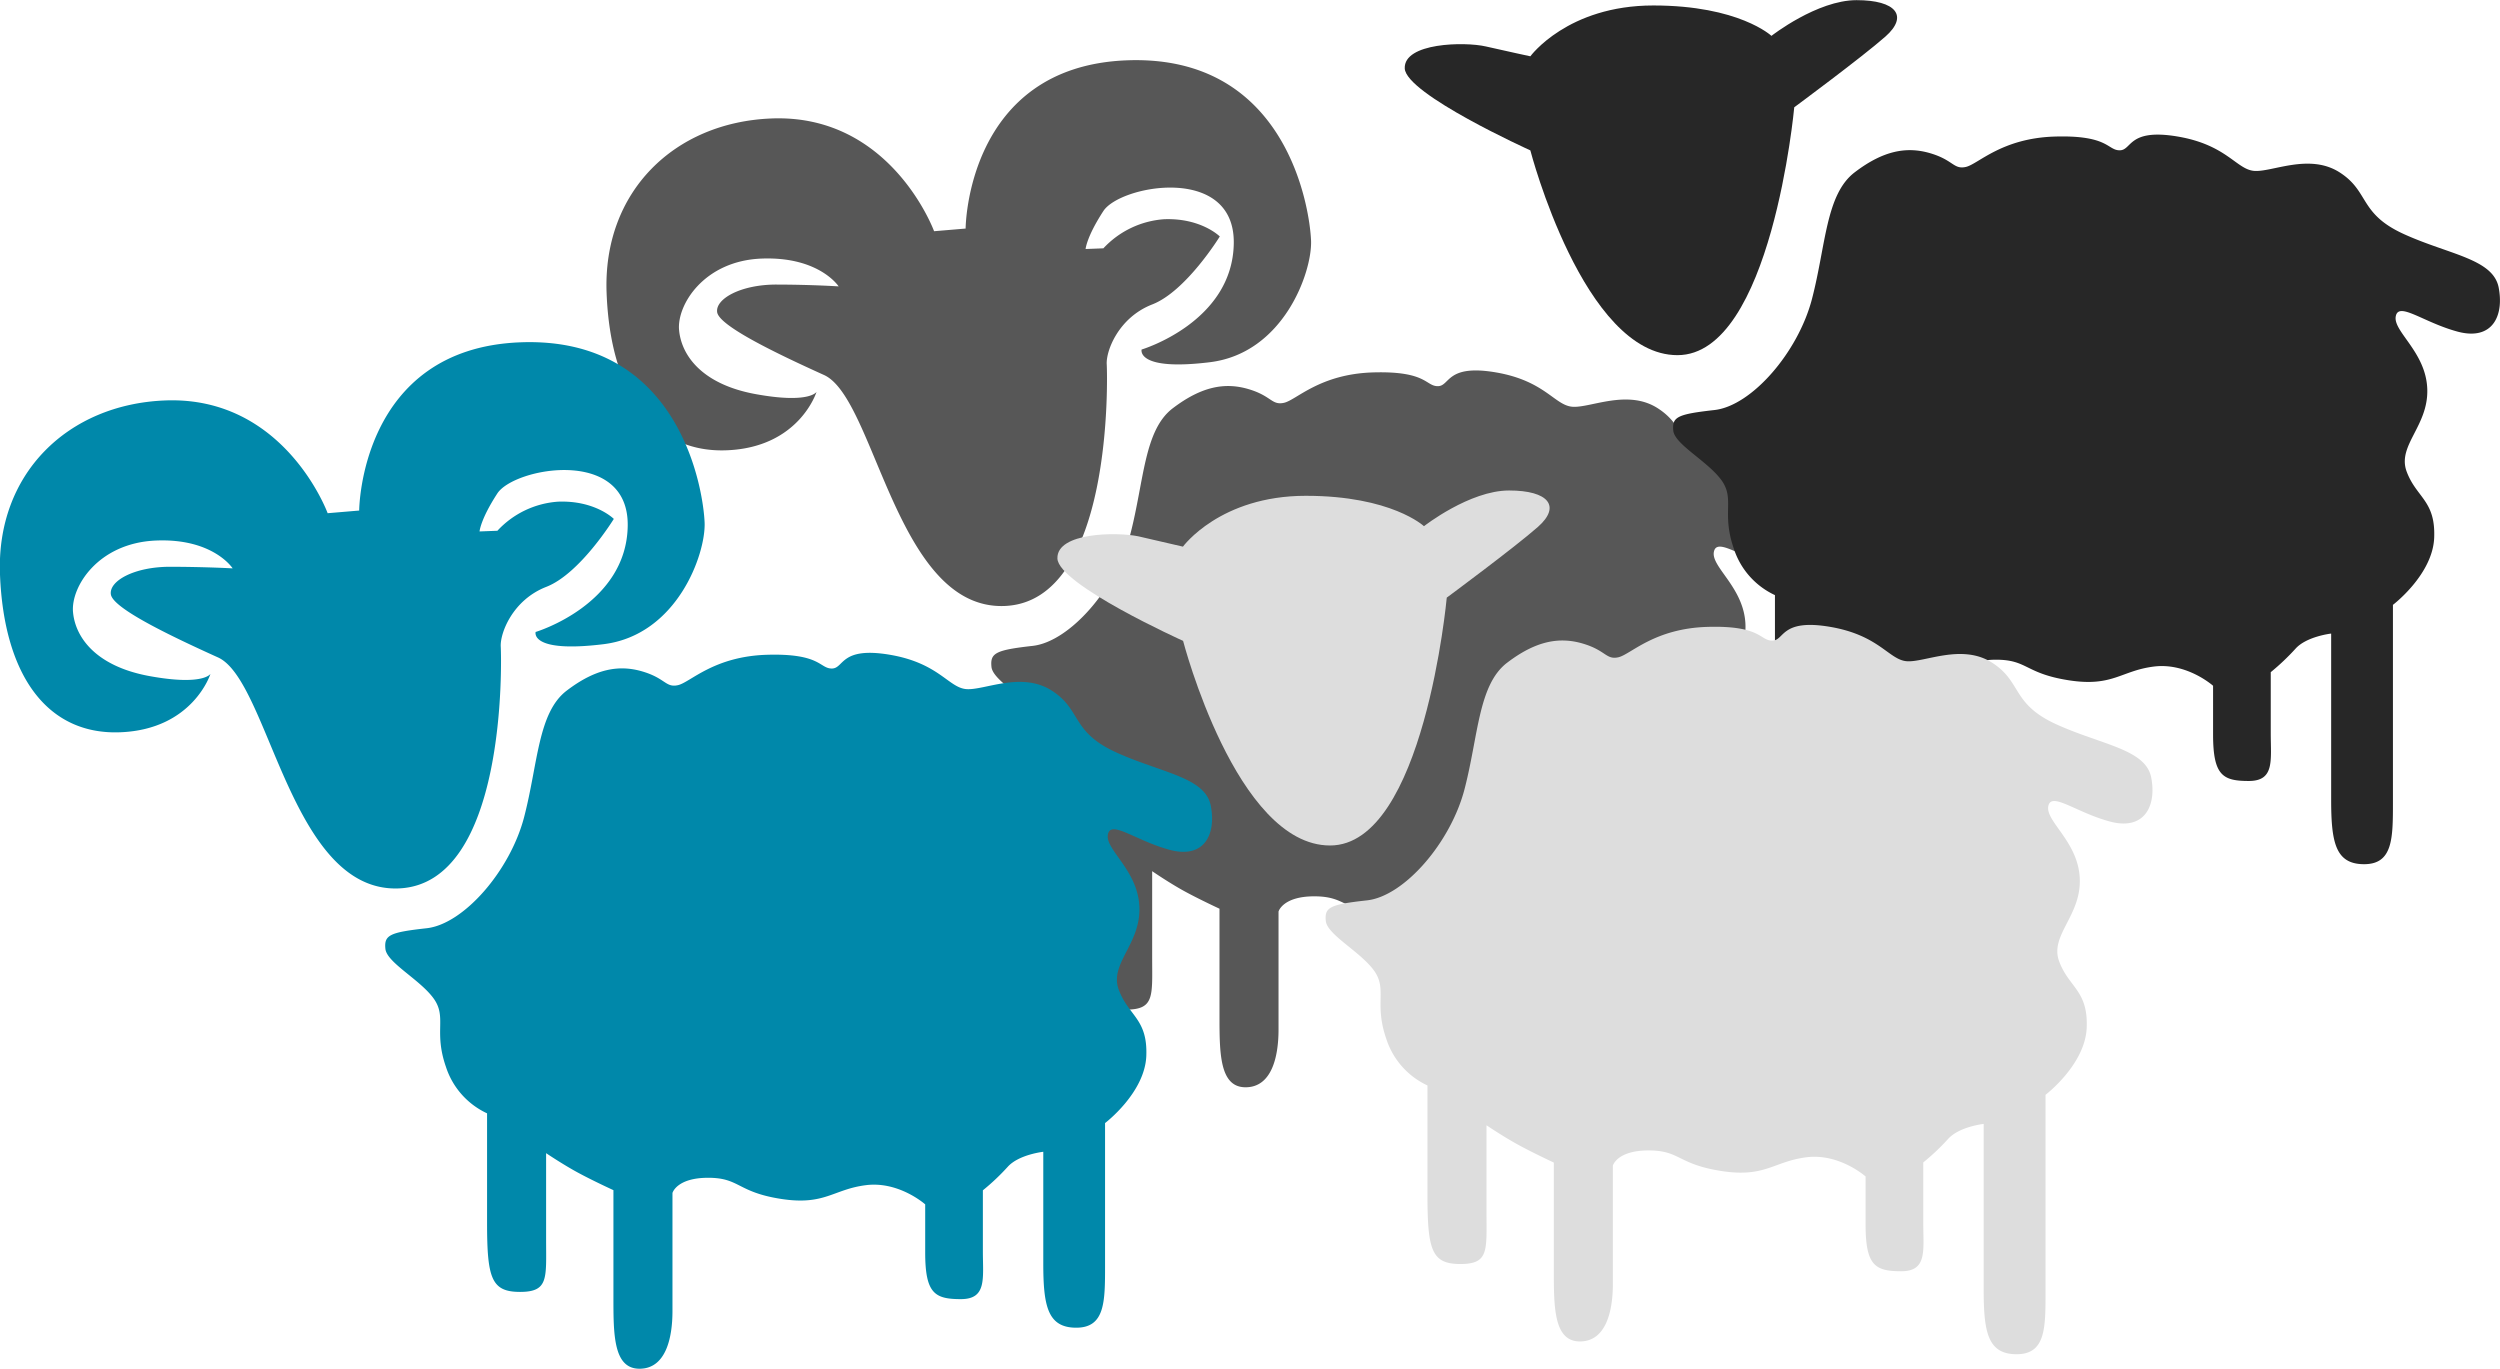 <svg xmlns="http://www.w3.org/2000/svg" viewBox="0 0 329.01 180.14"><defs><style>.cls-1{fill:#575757;}.cls-2{fill:#08a;}.cls-3{fill:#272727;}.cls-4{fill:#ddd;}</style></defs><title>05-ram-group01</title><g id="Layer_2" data-name="Layer 2"><g id="Layer_1-2" data-name="Layer 1"><path class="cls-1" d="M110.37,37.69s-2.56-3.95-10.14-3.66-11.17,6.1-10.86,9.42,3,7.13,10.09,8.42,8-.3,8-.3-2.26,7.32-11.83,7.69-15.3-7.44-15.8-20.73,8.91-22.45,21.73-22.94c15.72-.6,21.37,14.84,21.37,14.84l4.15-.35s.09-21.34,21.22-22.14,24.08,19.62,24.24,23.73-3.6,14.81-13.32,16S150.24,46,150.24,46s12-3.59,12.13-14-14.94-7.64-17.16-4.23-2.34,5-2.34,5l2.34-.09a12.08,12.08,0,0,1,8-3.83c4.87-.18,7.32,2.27,7.32,2.27s-4.43,7.21-8.88,8.94-6.1,6.11-6,7.87.83,31.27-13.44,31.82-17-27.34-23.77-30.4-13.82-6.52-14.06-8.27,3.11-3.64,7.82-3.63S110.37,37.69,110.37,37.69Z"/><path class="cls-1" d="M151.63,114.65V126c0,5.06.36,6.87-3.44,6.87s-4.33-1.81-4.33-9.13V109.41a10.24,10.24,0,0,1-5.43-6.14c-1.62-4.7.18-6.51-1.62-9s-6.15-4.7-6.33-6.51S131,85.55,135.9,85s11-7.59,12.84-14.64,1.8-13.74,5.6-16.63,6.87-3.43,9.94-2.53,3.07,2.17,4.7,1.81,4.7-3.8,11.75-4,6.87,1.81,8.49,1.81,1.09-2.92,7.6-1.82,7.77,4.35,10.12,4.53,7.23-2.35,11.2.18,2.53,5.42,8.5,8.14,11.75,3.25,12.47,7-.9,7-5.42,5.79-7.77-4-8.14-2,4,4.7,4.16,9.58-4,7.41-2.71,10.84,3.8,3.8,3.61,8.68-5.42,8.86-5.42,8.86v18.79c0,4.7,0,8.14-3.79,8.14s-4.34-2.89-4.34-8.5V114.47s-3.25.36-4.7,2a30.57,30.57,0,0,1-3.25,3.07v8c0,3.61.54,6.32-2.9,6.32s-4.7-.72-4.7-6.14v-6.33s-3.43-3.07-7.77-2.53-5.42,2.71-11.2,1.81-5.43-2.71-9.58-2.71-4.7,2-4.7,2v15.54c0,3.61-.91,7.59-4.34,7.59s-3.43-4.52-3.43-9.4v-14.1s-2.72-1.26-4.7-2.35S151.63,114.65,151.63,114.65Z"/><path class="cls-2" d="M30.62,74.8s-2.57-4-10.15-3.66S9.31,77.24,9.61,80.56s3,7.13,10.09,8.42,8-.3,8-.3S25.4,96,15.82,96.37.53,88.93,0,75.64,8.93,53.19,21.75,52.7c15.72-.6,21.37,14.84,21.37,14.84l4.15-.35s.09-21.34,21.22-22.14S92.57,64.68,92.73,68.78s-3.6,14.81-13.32,16-8.92-1.61-8.92-1.61,12-3.59,12.12-14-14.94-7.64-17.16-4.23-2.34,5-2.34,5l2.35-.09a12,12,0,0,1,8-3.83c4.88-.18,7.32,2.27,7.32,2.27s-4.43,7.21-8.88,8.94-6.1,6.11-6,7.87.83,31.27-13.44,31.82-17-27.34-23.77-30.4S14.84,80,14.59,78.22s3.11-3.64,7.82-3.63S30.62,74.8,30.62,74.8Z"/><path class="cls-2" d="M71.87,151.76v11.39c0,5.06.36,6.87-3.43,6.87s-4.34-1.81-4.34-9.13V146.52a10.21,10.21,0,0,1-5.42-6.14c-1.63-4.7.18-6.51-1.63-9s-6.15-4.7-6.33-6.51.55-2.17,5.43-2.71,11-7.59,12.83-14.64,1.81-13.74,5.6-16.63,6.87-3.43,9.94-2.53,3.08,2.17,4.7,1.81,4.7-3.8,11.75-4,6.87,1.81,8.5,1.81,1.08-2.91,7.59-1.82,7.77,4.35,10.12,4.53,7.23-2.35,11.21.18,2.53,5.42,8.49,8.14,11.75,3.25,12.47,7.05-.9,7-5.42,5.78-7.77-4-8.13-2,4,4.7,4.15,9.58-4,7.41-2.71,10.85,3.8,3.79,3.62,8.67-5.43,8.86-5.43,8.86v18.8c0,4.69,0,8.13-3.79,8.13s-4.34-2.89-4.34-8.5V151.58s-3.25.36-4.7,2a29.54,29.54,0,0,1-3.25,3.07v8c0,3.61.54,6.32-2.89,6.32s-4.7-.72-4.7-6.14v-6.33s-3.44-3.07-7.78-2.53-5.42,2.71-11.2,1.81S97.36,155,93.2,155s-4.7,2-4.7,2v15.54c0,3.61-.9,7.59-4.34,7.59s-3.43-4.52-3.43-9.4v-14.1S78,155.38,76,154.29,71.87,151.76,71.87,151.76Z"/><path class="cls-3" d="M241.36,83.57V95c0,5.06.36,6.87-3.43,6.87s-4.34-1.81-4.34-9.13V78.32a10.21,10.21,0,0,1-5.42-6.14c-1.63-4.7.18-6.51-1.63-9s-6.15-4.7-6.33-6.51.55-2.16,5.43-2.71,11-7.59,12.83-14.64,1.81-13.73,5.6-16.63,6.87-3.43,9.94-2.53,3.08,2.17,4.7,1.81,4.7-3.8,11.75-4,6.87,1.81,8.5,1.81,1.08-2.91,7.59-1.82,7.77,4.35,10.12,4.53,7.23-2.35,11.21.18,2.53,5.43,8.49,8.14,11.75,3.25,12.47,7.05-.9,7-5.42,5.78-7.77-4-8.13-2,4,4.7,4.15,9.58-4,7.41-2.71,10.85,3.8,3.79,3.62,8.67-5.43,8.86-5.43,8.86v26c0,4.7,0,8.13-3.79,8.13s-4.34-2.89-4.34-8.5V83.38s-3.25.37-4.7,2a30.18,30.18,0,0,1-3.25,3.08v8c0,3.61.54,6.32-2.89,6.32s-4.7-.72-4.7-6.14V90.25s-3.44-3.07-7.78-2.53-5.42,2.71-11.2,1.81-5.42-2.71-9.58-2.71-4.7,2-4.7,2v15.54c0,3.62-.9,7.59-4.34,7.59s-3.43-4.52-3.43-9.4V88.45s-2.71-1.27-4.7-2.35S241.36,83.57,241.36,83.57Z"/><path class="cls-3" d="M201.4,7.41S206.29.72,217.58.72s15.55,4,15.55,4,6-4.7,11.2-4.7,6.87,2.08,3.8,4.79-12,9.31-12,9.31-3,32.62-15.37,32.62S201.4,19.79,201.4,19.79,185,12.38,184.87,9s7.86-3.53,10.66-2.89S201.4,7.41,201.4,7.41Z"/><path class="cls-4" d="M195.63,148.09v11.39c0,5.06.36,6.87-3.43,6.87s-4.34-1.81-4.34-9.13V142.85a10.21,10.21,0,0,1-5.42-6.14c-1.63-4.7.18-6.51-1.63-9s-6.15-4.7-6.33-6.51.55-2.17,5.43-2.71,11-7.59,12.83-14.64,1.81-13.74,5.6-16.63,6.87-3.43,9.94-2.53,3.08,2.17,4.7,1.81,4.7-3.8,11.75-4,6.87,1.81,8.5,1.81,1.08-2.92,7.59-1.82,7.77,4.35,10.12,4.53,7.23-2.35,11.21.18,2.53,5.42,8.49,8.13,11.75,3.26,12.47,7-.9,7-5.42,5.79-7.77-4-8.13-2,4,4.7,4.15,9.58-4,7.41-2.71,10.84,3.8,3.8,3.62,8.68-5.42,8.86-5.42,8.86v26c0,4.7,0,8.14-3.8,8.14s-4.34-2.89-4.34-8.5V147.91s-3.25.36-4.7,2a29.54,29.54,0,0,1-3.25,3.07v8c0,3.61.54,6.32-2.89,6.32s-4.7-.72-4.7-6.14v-6.33s-3.44-3.07-7.77-2.53-5.43,2.71-11.21,1.81-5.42-2.71-9.58-2.71-4.7,2-4.7,2v15.55c0,3.61-.9,7.59-4.34,7.59s-3.43-4.52-3.43-9.4V153s-2.71-1.26-4.7-2.35S195.63,148.09,195.63,148.09Z"/><path class="cls-4" d="M155.68,71.94s4.88-6.69,16.17-6.69,15.55,4,15.55,4,6-4.7,11.2-4.7,6.87,2.08,3.8,4.79-12,9.31-12,9.31-3,32.62-15.36,32.62-19.34-26.93-19.34-26.93-16.45-7.41-16.54-10.85S147,70,149.8,70.58Z"/></g></g></svg>
